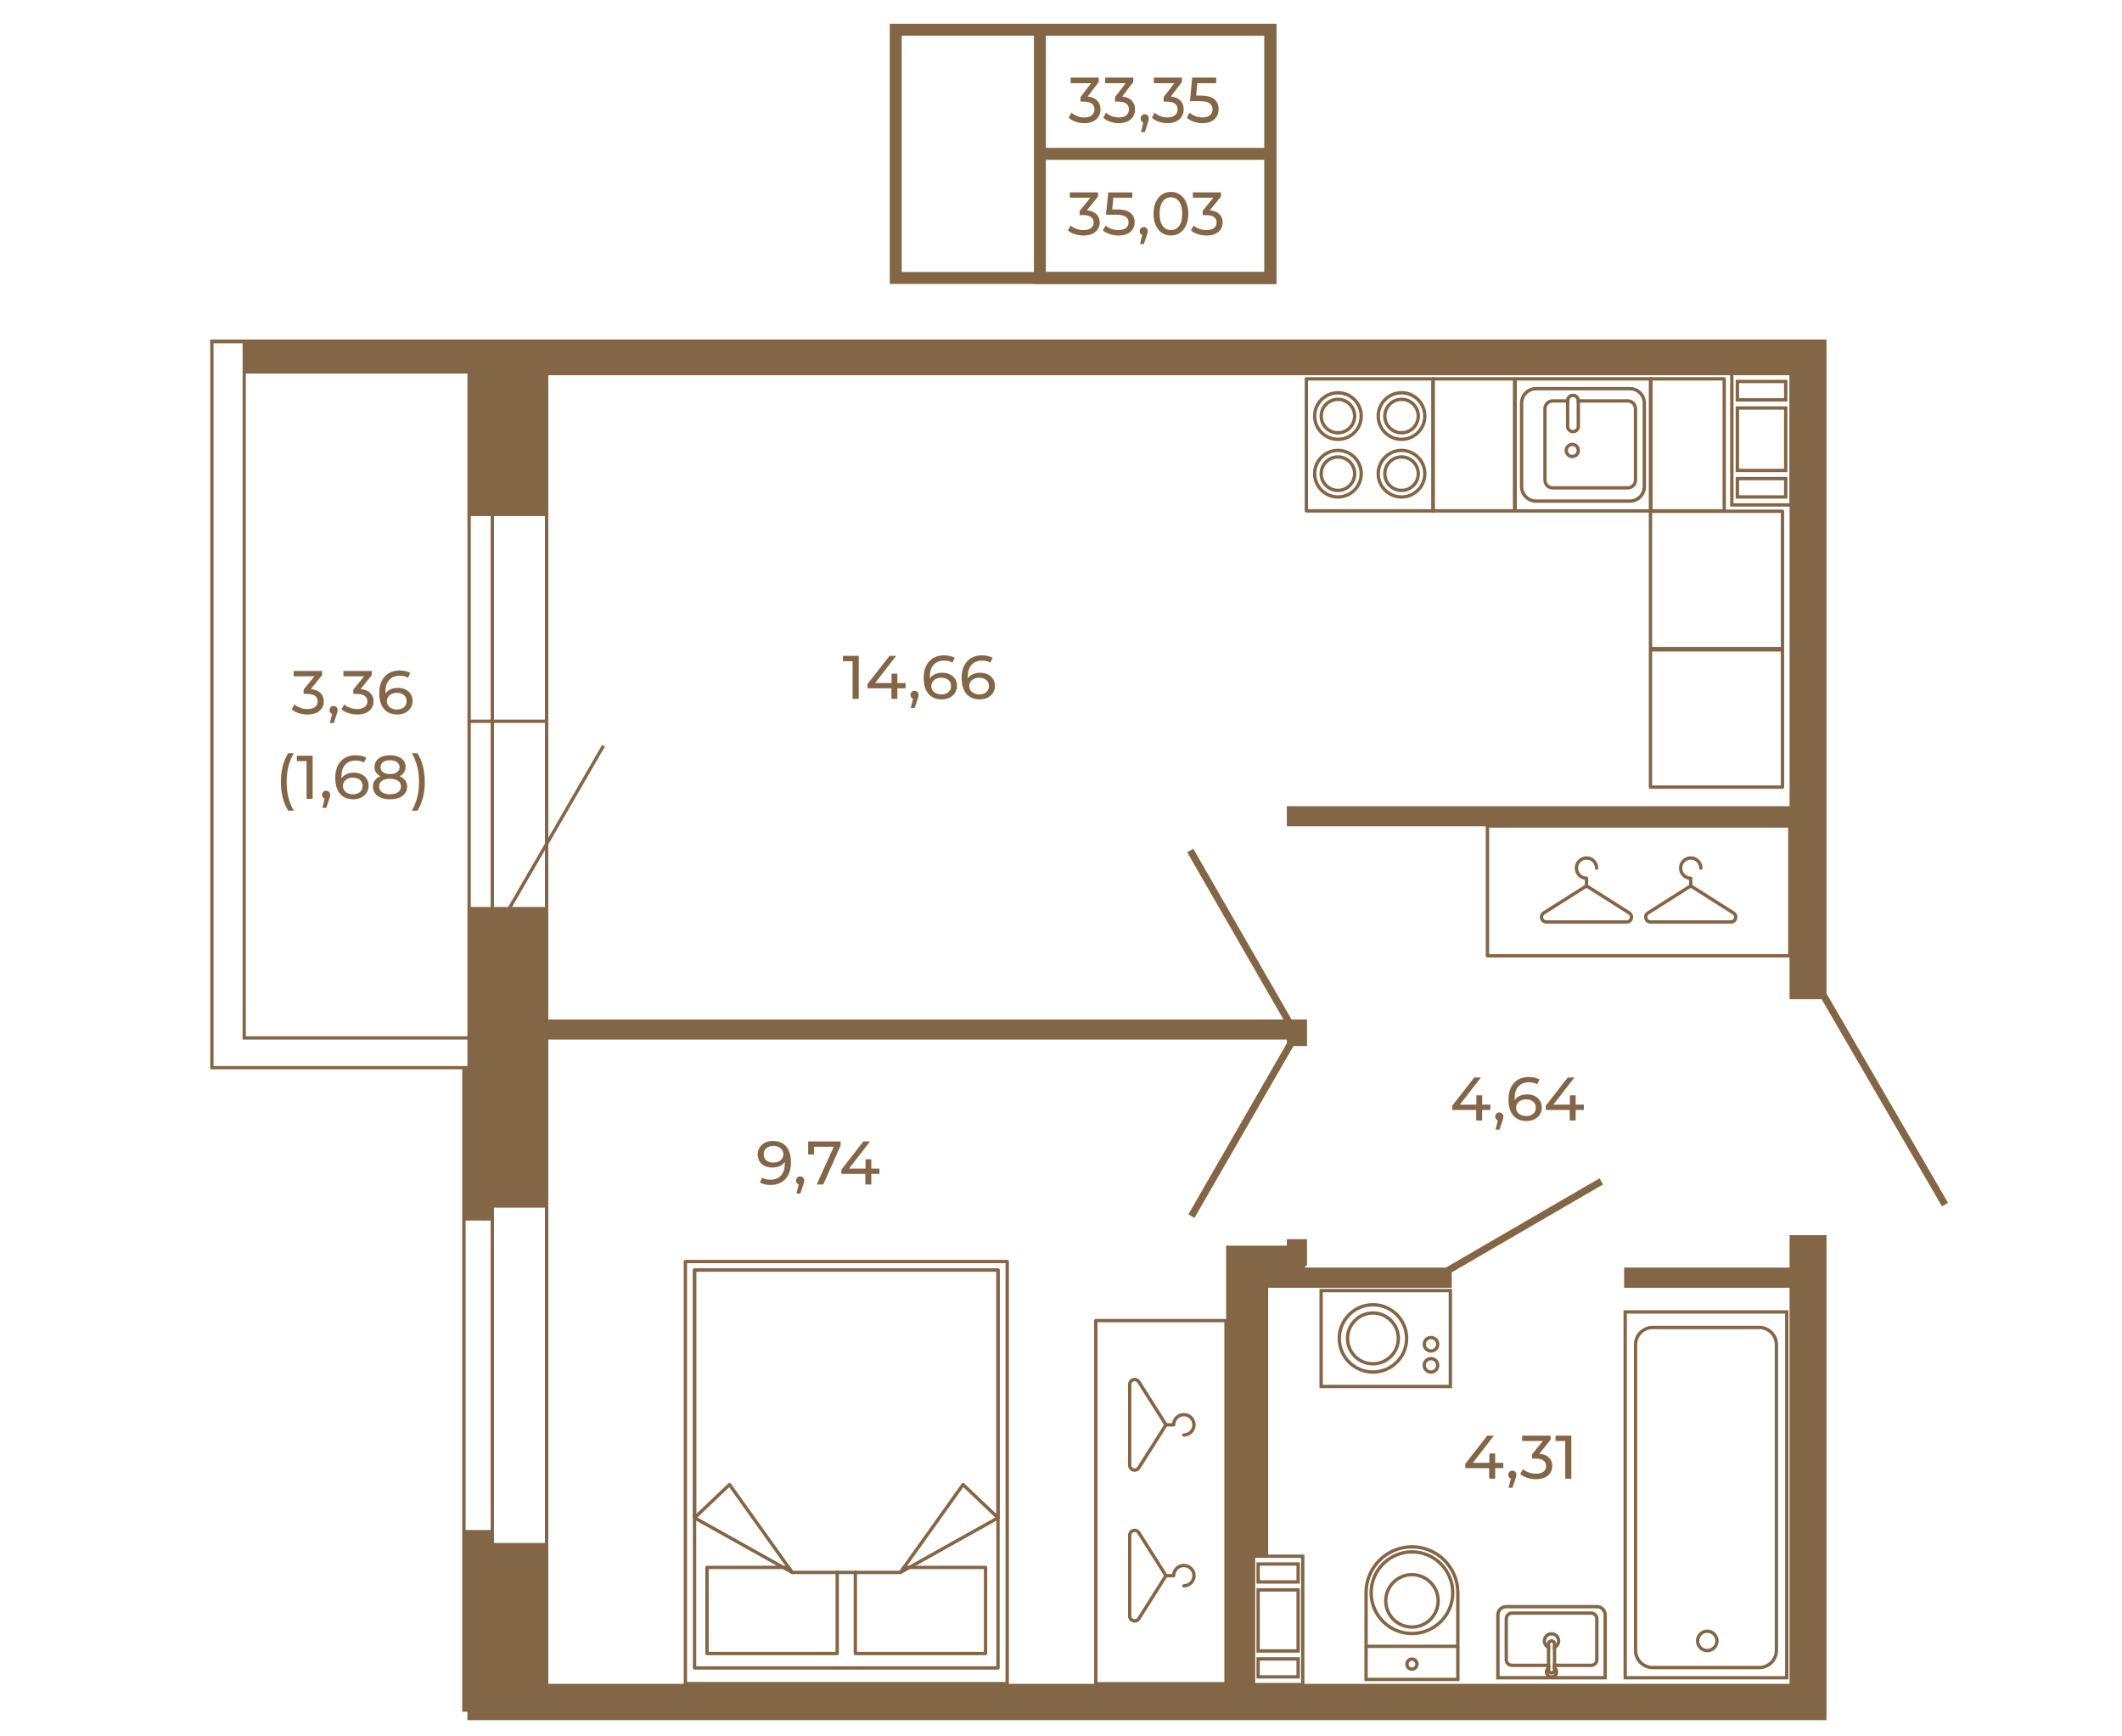 <?xml version="1.0" encoding="UTF-8"?>
<!DOCTYPE svg PUBLIC "-//W3C//DTD SVG 1.1//EN" "http://www.w3.org/Graphics/SVG/1.1/DTD/svg11.dtd">
<!-- Creator: CorelDRAW 2020 (64-Bit) -->
<svg xmlns="http://www.w3.org/2000/svg" xml:space="preserve" width="670px" height="548px" version="1.1" style="shape-rendering:geometricPrecision; text-rendering:geometricPrecision; image-rendering:optimizeQuality; fill-rule:evenodd; clip-rule:evenodd"
viewBox="0 0 781.29 638.45"
 xmlns:xlink="http://www.w3.org/1999/xlink"
 xmlns:xodm="http://www.corel.com/coreldraw/odm/2003">
 <defs>
  <style type="text/css">
   <![CDATA[
    .str0 {stroke:#836645;stroke-width:4.4;stroke-miterlimit:10}
    .fil0 {fill:none}
    .fil1 {fill:none;fill-rule:nonzero}
    .fil2 {fill:#836645;fill-rule:nonzero}
   ]]>
  </style>
 </defs>
 <g id="Слой_x0020_1">
  <rect class="fil0" width="781.29" height="638.45"/>
  <polygon class="fil1 str0" points="467.75,102.04 329.8,102.04 329.8,10.66 467.75,10.66 "/>
  <polygon class="fil1 str0" points="467.75,102.04 382.87,102.04 382.87,10.66 467.75,10.66 "/>
  <line class="fil1 str0" x1="382.87" y1="56.35" x2="467.81" y2= "56.35" />
  <path class="fil2" d="M400.17 77.13c1.54,0.15 2.71,0.63 3.52,1.43 0.8,0.8 1.21,1.82 1.21,3.06 0,0.89 -0.23,1.7 -0.68,2.43 -0.44,0.72 -1.11,1.3 -2,1.73 -0.89,0.42 -1.98,0.63 -3.26,0.63 -1.12,0 -2.2,-0.16 -3.23,-0.5 -1.03,-0.34 -1.88,-0.8 -2.53,-1.4l1.03 -1.77c0.54,0.51 1.22,0.91 2.06,1.22 0.84,0.31 1.73,0.46 2.67,0.46 1.16,0 2.07,-0.25 2.72,-0.74 0.65,-0.49 0.98,-1.17 0.98,-2.04 0,-0.87 -0.33,-1.54 -0.97,-2.02 -0.64,-0.48 -1.61,-0.71 -2.91,-0.71l-1.26 0 0 -1.57 3.95 -4.85 -7.56 0 0 -1.95 10.36 0 0 1.53 -4.1 5.06z"/>
  <path id="1" class="fil2" d="M411.24 76.8c2.24,0 3.89,0.42 4.94,1.26 1.06,0.85 1.58,2 1.58,3.47 0,0.92 -0.22,1.76 -0.66,2.5 -0.44,0.74 -1.1,1.32 -1.99,1.75 -0.89,0.42 -1.99,0.63 -3.29,0.63 -1.1,0 -2.17,-0.16 -3.2,-0.5 -1.03,-0.34 -1.88,-0.8 -2.56,-1.4l1.03 -1.77c0.54,0.51 1.23,0.91 2.07,1.22 0.83,0.31 1.71,0.46 2.64,0.46 1.18,0 2.1,-0.25 2.75,-0.75 0.65,-0.5 0.97,-1.19 0.97,-2.05 0,-0.94 -0.36,-1.66 -1.07,-2.14 -0.72,-0.49 -1.95,-0.73 -3.68,-0.73l-3.56 0 0.83 -8.21 8.85 0 0 1.95 -6.97 0 -0.43 4.31 1.75 0z"/>
  <path id="2" class="fil2" d="M431.12 86.41c-1.24,0 -2.34,-0.31 -3.3,-0.95 -0.97,-0.63 -1.72,-1.56 -2.28,-2.77 -0.55,-1.21 -0.83,-2.64 -0.83,-4.3 0,-1.66 0.28,-3.09 0.83,-4.3 0.56,-1.21 1.31,-2.14 2.28,-2.77 0.96,-0.64 2.06,-0.96 3.3,-0.96 1.23,0 2.32,0.32 3.29,0.96 0.96,0.63 1.72,1.56 2.27,2.77 0.56,1.21 0.83,2.64 0.83,4.3 0,1.66 -0.27,3.09 -0.83,4.3 -0.55,1.21 -1.31,2.14 -2.27,2.77 -0.97,0.64 -2.06,0.95 -3.29,0.95zm0 -1.99c1.26,0 2.26,-0.52 3.02,-1.55 0.75,-1.03 1.13,-2.52 1.13,-4.48 0,-1.96 -0.38,-3.45 -1.13,-4.48 -0.76,-1.03 -1.76,-1.55 -3.02,-1.55 -1.27,0 -2.28,0.52 -3.03,1.55 -0.76,1.03 -1.14,2.52 -1.14,4.48 0,1.96 0.38,3.45 1.14,4.48 0.75,1.03 1.76,1.55 3.03,1.55z"/>
  <path id="3" class="fil2" d="M445.45 77.13c1.54,0.15 2.71,0.63 3.52,1.43 0.8,0.8 1.21,1.82 1.21,3.06 0,0.89 -0.23,1.7 -0.67,2.43 -0.45,0.72 -1.12,1.3 -2.01,1.73 -0.89,0.42 -1.98,0.63 -3.26,0.63 -1.12,0 -2.2,-0.16 -3.23,-0.5 -1.03,-0.34 -1.88,-0.8 -2.53,-1.4l1.03 -1.77c0.54,0.51 1.22,0.91 2.06,1.22 0.84,0.31 1.73,0.46 2.67,0.46 1.16,0 2.07,-0.25 2.72,-0.74 0.65,-0.49 0.98,-1.17 0.98,-2.04 0,-0.87 -0.33,-1.54 -0.97,-2.02 -0.64,-0.48 -1.61,-0.71 -2.91,-0.71l-1.26 0 0 -1.57 3.95 -4.85 -7.56 0 0 -1.95 10.36 0 0 1.53 -4.1 5.06z"/>
  <path id="4" class="fil2" d="M421.13 83.3c0.41,0 0.76,0.14 1.04,0.44 0.28,0.29 0.41,0.65 0.41,1.08 0,0.23 -0.02,0.44 -0.07,0.65 -0.06,0.21 -0.16,0.53 -0.31,0.97l-1.05 3.11 -1.41 0 0.83 -3.34c-0.29,-0.1 -0.52,-0.28 -0.69,-0.52 -0.17,-0.25 -0.26,-0.54 -0.26,-0.87 0,-0.45 0.15,-0.81 0.43,-1.1 0.28,-0.28 0.64,-0.42 1.08,-0.42z"/>
  <path class="fil2" d="M400.46 35.25c1.54,0.15 2.71,0.66 3.52,1.5 0.81,0.85 1.21,1.92 1.21,3.24 0,0.94 -0.22,1.8 -0.67,2.57 -0.45,0.76 -1.12,1.37 -2.01,1.82 -0.89,0.45 -1.97,0.68 -3.26,0.68 -1.12,0 -2.2,-0.18 -3.23,-0.54 -1.03,-0.35 -1.87,-0.85 -2.53,-1.48l1.03 -1.87c0.54,0.54 1.23,0.97 2.06,1.29 0.84,0.33 1.73,0.49 2.67,0.49 1.17,0 2.07,-0.26 2.72,-0.78 0.65,-0.53 0.98,-1.25 0.98,-2.16 0,-0.92 -0.32,-1.63 -0.96,-2.13 -0.65,-0.51 -1.62,-0.76 -2.92,-0.76l-1.25 0 0 -1.66 3.94 -5.12 -7.55 0 0 -2.06 10.35 0 0 1.61 -4.1 5.36z"/>
  <path id="1" class="fil2" d="M413.17 35.25c1.54,0.15 2.71,0.66 3.52,1.5 0.81,0.85 1.21,1.92 1.21,3.24 0,0.94 -0.22,1.8 -0.67,2.57 -0.45,0.76 -1.12,1.37 -2.01,1.82 -0.89,0.45 -1.97,0.68 -3.26,0.68 -1.12,0 -2.2,-0.18 -3.23,-0.54 -1.03,-0.35 -1.87,-0.85 -2.53,-1.48l1.03 -1.87c0.54,0.54 1.23,0.97 2.06,1.29 0.84,0.33 1.73,0.49 2.67,0.49 1.17,0 2.07,-0.26 2.72,-0.78 0.65,-0.53 0.98,-1.25 0.98,-2.16 0,-0.92 -0.32,-1.63 -0.96,-2.13 -0.65,-0.51 -1.62,-0.76 -2.92,-0.76l-1.25 0 0 -1.66 3.94 -5.12 -7.55 0 0 -2.06 10.35 0 0 1.61 -4.1 5.36z"/>
  <path id="2" class="fil2" d="M431.08 35.25c1.54,0.15 2.71,0.66 3.52,1.5 0.81,0.85 1.21,1.92 1.21,3.24 0,0.94 -0.22,1.8 -0.67,2.57 -0.45,0.76 -1.12,1.37 -2.01,1.82 -0.89,0.45 -1.97,0.68 -3.26,0.68 -1.12,0 -2.2,-0.18 -3.23,-0.54 -1.03,-0.35 -1.87,-0.85 -2.53,-1.48l1.03 -1.87c0.54,0.54 1.23,0.97 2.06,1.29 0.84,0.33 1.73,0.49 2.67,0.49 1.17,0 2.07,-0.26 2.72,-0.78 0.65,-0.53 0.98,-1.25 0.98,-2.16 0,-0.92 -0.32,-1.63 -0.97,-2.13 -0.64,-0.51 -1.61,-0.76 -2.91,-0.76l-1.25 0 0 -1.66 3.94 -5.12 -7.55 0 0 -2.06 10.35 0 0 1.61 -4.1 5.36z"/>
  <path id="3" class="fil2" d="M442.15 34.89c2.25,0 3.89,0.45 4.95,1.34 1.05,0.89 1.58,2.11 1.58,3.66 0,0.98 -0.22,1.86 -0.66,2.64 -0.45,0.78 -1.11,1.4 -2,1.85 -0.89,0.45 -1.98,0.68 -3.28,0.68 -1.11,0 -2.18,-0.18 -3.21,-0.54 -1.03,-0.35 -1.88,-0.85 -2.55,-1.48l1.03 -1.87c0.53,0.54 1.22,0.97 2.06,1.29 0.84,0.33 1.72,0.49 2.64,0.49 1.18,0 2.1,-0.27 2.75,-0.8 0.65,-0.53 0.98,-1.25 0.98,-2.16 0,-1 -0.36,-1.75 -1.08,-2.27 -0.72,-0.51 -1.94,-0.77 -3.68,-0.77l-3.56 0 0.83 -8.67 8.85 0 0 2.06 -6.97 0 -0.42 4.55 1.74 0z"/>
  <path id="4" class="fil2" d="M421.49 41.76c0.42,0 0.76,0.16 1.04,0.46 0.28,0.31 0.41,0.7 0.41,1.15 0,0.24 -0.02,0.47 -0.07,0.69 -0.06,0.22 -0.16,0.56 -0.31,1.02l-1.05 3.29 -1.41 0 0.83 -3.53c-0.29,-0.11 -0.52,-0.29 -0.69,-0.55 -0.17,-0.26 -0.26,-0.57 -0.26,-0.92 0,-0.47 0.15,-0.86 0.43,-1.16 0.28,-0.3 0.64,-0.45 1.08,-0.45z"/>
  <g id="_2061778057936">
   <g>
    <path class="fil2" d="M78.62 124.72l-1.2 0 0 268.63 92.77 0 0 236.51 1.91 0 0 3.11 500.4 0 0 -178.54 -13.61 0 0 11.93 -60.92 0 0 7.43 60.92 0 0 145.81 -197.87 0 0 -46.98 5.91 0 0 -98.83 67.58 0 0 -5.67 55.72 -32.37 -1.32 -2.24 -56.56 32.85 -51.77 0 0 -0.68 0.64 0 0 -9.78 -7.43 0 0 2.4 -22.35 0 0 161.3 -249.56 0 0 -237.18 271.91 0 0 1.39 -36.24 62.95 2.23 1.32 36.45 -63.27 4.99 0 0 -9.78 -5.75 0 0.04 -0.04 -36.17 -62.83 -2.23 1.32 35.45 61.55 -270.68 0 0 -64.46 20.84 -36.01 -1.04 -0.6 -19.8 34.17 0 -170.28 457.01 0 0 158.67 -185.1 0 0 7.38 185.1 0 0 63.67 11.81 0 44.31 76.24 2.23 -1.28 -44.74 -77.04 0 -240.77 -583.18 0 0 257.7 82.78 0 0 9.74 -93.48 0 0 -267.44zm92.81 438.24l0 0 0 -113.92 9.22 0 0 113.92 -9.22 0zm29.21 -118.67l0 0 0 123.46 -18.76 0 0 -123.46 18.76 0zm0 -110.69l0 0 -12.09 0 12.09 -20.92 0 20.92zm0 -67.74l0 0 0 44.39 -13.53 23.35 -5.23 0 0 -67.74 18.76 0zm-19.99 0l0 0 0 67.74 -7.31 0 0 -67.74 7.31 0zm19.99 -76.16l0 0 0 74.92 -18.76 0 0 -74.92 18.76 0zm-19.99 0l0 0 0 74.92 -7.31 0 0 -74.92 7.31 0zm-90.14 191.52l0 0 0 -244.01 81.59 0 0 244.01 -81.59 0z"/>
   </g>
  </g>
  <g id="_2061778060864">
   <g>
    <g>
     <g>
      <g>
       <g>
        <g>
         <path class="fil2" d="M632.77 603.8c0,2.3 -1.87,4.18 -4.18,4.18 -2.3,0 -4.18,-1.88 -4.18,-4.18 0,-2.31 1.88,-4.18 4.18,-4.18 2.31,0 4.18,1.87 4.18,4.18zm-7.13 0l0 0c0,1.63 1.32,2.95 2.95,2.95 1.63,0 2.96,-1.32 2.96,-2.95 0,-1.63 -1.33,-2.96 -2.96,-2.96 -1.63,0 -2.95,1.33 -2.95,2.96z"/>
        </g>
       </g>
      </g>
     </g>
    </g>
   </g>
   <g>
    <g>
     <g>
      <g>
       <g>
        <g>
         <path class="fil2" d="M654.66 494.73l0 112.55c0,3.83 -3.11,6.94 -6.93,6.94l-39.22 0c-3.83,0 -6.94,-3.11 -6.94,-6.94l0 -112.55c0,-3.83 3.11,-6.94 6.94,-6.94l39.22 0c3.82,0 6.93,3.11 6.93,6.94zm-51.86 112.55l0 0c0,3.15 2.56,5.72 5.71,5.72l39.22 0c3.14,0 5.71,-2.57 5.71,-5.72l0 -112.55c0,-3.15 -2.57,-5.71 -5.71,-5.71l-39.22 0c-3.15,0 -5.71,2.56 -5.71,5.71l0 112.55z"/>
        </g>
       </g>
      </g>
     </g>
    </g>
   </g>
   <g>
    <g>
     <g>
      <g>
       <g>
        <g>
         <path class="fil2" d="M658.47 482.08l0 135.89 -60.71 0 0 -135.89 60.71 0zm-1.23 134.67l0 0 0 -133.44 -58.25 0 0 133.44 58.25 0z"/>
        </g>
       </g>
      </g>
     </g>
    </g>
   </g>
  </g>
  <g id="_2061778059184">
   <g>
    <g>
     <g>
      <g>
       <g>
        <g>
         <path class="fil2" d="M537.37 586.05l0 32.54 -35.02 0 0 -32.54c0,-9.65 7.86,-17.5 17.51,-17.5 9.65,0 17.51,7.85 17.51,17.5zm-1.23 31.31l0 0 0 -31.31c0,-8.97 -7.3,-16.28 -16.28,-16.28 -8.98,0 -16.28,7.31 -16.28,16.28l0 31.31 32.56 0z"/>
        </g>
       </g>
      </g>
     </g>
    </g>
   </g>
   <g>
    <g>
     <g>
      <g>
       <g>
        <g>
         <path class="fil2" d="M522.33 612.34c0,1.37 -1.11,2.47 -2.47,2.47 -1.36,0 -2.47,-1.1 -2.47,-2.47 0,-1.36 1.11,-2.47 2.47,-2.47 1.36,0 2.47,1.11 2.47,2.47zm-3.71 0l0 0c0,0.69 0.55,1.25 1.24,1.25 0.69,0 1.24,-0.56 1.24,-1.25 0,-0.68 -0.55,-1.24 -1.24,-1.24 -0.69,0 -1.24,0.56 -1.24,1.24z"/>
        </g>
       </g>
      </g>
     </g>
    </g>
   </g>
   <g>
    <g>
     <g>
      <g>
       <g>
        <g>
         <polygon class="fil2" points="536.75,605.19 536.75,606.41 502.97,606.41 502.97,605.19 "/>
        </g>
       </g>
      </g>
     </g>
    </g>
   </g>
   <g>
    <g>
     <g>
      <g>
       <g>
        <g>
         <path class="fil2" d="M535.5 586.05c0,8.63 -7.01,15.65 -15.64,15.65 -8.63,0 -15.64,-7.02 -15.64,-15.65 0,-8.62 7.01,-15.64 15.64,-15.64 8.63,0 15.64,7.02 15.64,15.64zm-30.05 0l0 0c0,7.95 6.46,14.42 14.41,14.42 7.95,0 14.42,-6.47 14.42,-14.42 0,-7.95 -6.47,-14.41 -14.42,-14.41 -7.95,0 -14.41,6.46 -14.41,14.41z"/>
        </g>
       </g>
      </g>
     </g>
    </g>
   </g>
   <g>
    <g>
     <g>
      <g>
       <g>
        <g>
         <path class="fil2" d="M530.12 589.05c0,5.66 -4.6,10.26 -10.26,10.26 -5.66,0 -10.26,-4.6 -10.26,-10.26 0,-5.65 4.6,-10.25 10.26,-10.25 5.66,0 10.26,4.6 10.26,10.25zm-19.29 0l0 0c0,4.98 4.05,9.03 9.03,9.03 4.98,0 9.03,-4.05 9.03,-9.03 0,-4.98 -4.05,-9.03 -9.03,-9.03 -4.98,0 -9.03,4.05 -9.03,9.03z"/>
        </g>
       </g>
      </g>
     </g>
    </g>
   </g>
  </g>
  <g id="_2061778064080">
   <g>
    <g>
     <g>
      <g>
       <g>
        <g>
         <path class="fil2" d="M550.89 594.21l0 23.76 40.72 0 0 -23.76c0,-2.01 -1.63,-3.63 -3.63,-3.63l-33.45 0c-2,0 -3.64,1.62 -3.64,3.63zm37.09 -2.41l0 0c1.32,0 2.4,1.08 2.4,2.41l0 22.53 -38.26 0 0 -22.53c0,-1.33 1.08,-2.41 2.41,-2.41l33.45 0z"/>
        </g>
       </g>
      </g>
     </g>
    </g>
   </g>
   <g>
    <g>
     <g>
      <g>
       <g>
        <g>
         <path class="fil2" d="M553.97 595.64l0 15.08c0,1.49 1.19,2.69 2.68,2.69l14.11 0 0 -1.23 -14.11 0c-0.81,0 -1.46,-0.65 -1.46,-1.46l0 -15.08c0,-0.8 0.65,-1.46 1.46,-1.46l29.2 0c0.81,0 1.46,0.66 1.46,1.46l0 15.08c0,0.81 -0.65,1.46 -1.46,1.46l-14.11 0 0 1.23 14.11 0c1.49,0 2.69,-1.2 2.69,-2.69l0 -15.08c0,-1.48 -1.2,-2.69 -2.69,-2.69l-29.2 0c-1.49,0 -2.68,1.21 -2.68,2.69z"/>
        </g>
       </g>
      </g>
     </g>
    </g>
   </g>
   <g>
    <g>
     <g>
      <g>
       <g>
        <g>
         <path class="fil2" d="M568.02 603.8c0,1.15 0.61,2.16 1.51,2.73 0.37,0.23 0.78,0.4 1.23,0.46l0 -1.25c-0.52,-0.13 -0.96,-0.46 -1.22,-0.91 -0.18,-0.3 -0.29,-0.65 -0.29,-1.03 0,-1.1 0.9,-2 2,-2 1.11,0 2,0.9 2,2 0,0.38 -0.1,0.73 -0.29,1.03 -0.26,0.45 -0.7,0.78 -1.22,0.91l0 1.25c0.45,-0.06 0.87,-0.23 1.23,-0.46 0.91,-0.57 1.51,-1.58 1.51,-2.73 0,-1.78 -1.45,-3.23 -3.23,-3.23 -1.78,0 -3.23,1.45 -3.23,3.23z"/>
        </g>
       </g>
      </g>
     </g>
    </g>
   </g>
   <g>
    <g>
     <g>
      <g>
       <g>
        <g>
         <path class="fil2" d="M571.74 614.09c0.45,0.18 0.75,0.63 0.75,1.13 0,0.21 -0.05,0.41 -0.14,0.57 -0.2,0.41 -0.62,0.68 -1.1,0.68 -0.48,0 -0.89,-0.27 -1.09,-0.68 -0.1,-0.16 -0.15,-0.36 -0.15,-0.57 0,-0.5 0.3,-0.95 0.75,-1.13l0 -1.29c-0.45,0.09 -0.85,0.31 -1.18,0.61 -0.02,0.01 -0.04,0.03 -0.05,0.04 -0.46,0.45 -0.75,1.08 -0.75,1.77 0,0.57 0.2,1.11 0.52,1.52 0.45,0.59 1.16,0.96 1.95,0.96 0.79,0 1.5,-0.37 1.95,-0.96 0.32,-0.41 0.52,-0.95 0.52,-1.52 0,-0.69 -0.29,-1.32 -0.75,-1.77 -0.01,-0.01 -0.03,-0.03 -0.05,-0.04 -0.32,-0.3 -0.73,-0.52 -1.18,-0.61l0 1.29z"/>
        </g>
       </g>
      </g>
     </g>
    </g>
   </g>
   <g>
    <g>
     <g>
      <g>
       <g>
        <g>
         <path class="fil2" d="M569.54 604.83c-0.01,0.02 -0.01,0.05 -0.01,0.08l0 9.57c0,0.53 0.24,1.01 0.63,1.31 0.29,0.26 0.68,0.41 1.09,0.41 0.42,0 0.8,-0.15 1.1,-0.41 0.38,-0.3 0.62,-0.78 0.62,-1.31l0 -9.57c0,-0.03 0,-0.06 -0.01,-0.08 -0.03,-0.91 -0.78,-1.64 -1.71,-1.64 -0.93,0 -1.68,0.73 -1.71,1.64zm2.2 0.08l0 0 0 9.57c0,0.27 -0.22,0.49 -0.49,0.49 -0.27,0 -0.49,-0.22 -0.49,-0.49l0 -9.57c0,-0.28 0.22,-0.49 0.49,-0.49 0.27,0 0.49,0.21 0.49,0.49z"/>
        </g>
       </g>
      </g>
     </g>
    </g>
   </g>
  </g>
  <g id="_2061778065568">
   <g>
    <g>
     <g>
      <g>
       <g>
        <g>
         <path class="fil2" d="M534.62 474.21l0 36.54 -48.81 0 0 -36.54 48.81 0zm-1.23 35.31l0 0 0 -34.08 -46.35 0 0 34.08 46.35 0z"/>
        </g>
       </g>
      </g>
     </g>
    </g>
   </g>
   <g>
    <g>
     <g>
      <g>
       <g>
        <g>
         <g>
          <path class="fil2" d="M515.47 492.44c0,5.49 -4.47,9.96 -9.97,9.96 -5.5,0 -9.97,-4.47 -9.97,-9.96 0,-5.5 4.47,-9.97 9.97,-9.97 5.5,0 9.97,4.47 9.97,9.97zm-18.71 0l0 0c0,4.81 3.92,8.74 8.74,8.74 4.82,0 8.74,-3.93 8.74,-8.74 0,-4.82 -3.92,-8.74 -8.74,-8.74 -4.82,0 -8.74,3.92 -8.74,8.74z"/>
         </g>
        </g>
       </g>
      </g>
     </g>
    </g>
    <g>
     <g>
      <g>
       <g>
        <g>
         <g>
          <path class="fil2" d="M518.51 492.44c0,7.17 -5.84,13 -13.01,13 -7.17,0 -13.01,-5.83 -13.01,-13 0,-7.18 5.84,-13.01 13.01,-13.01 7.17,0 13.01,5.83 13.01,13.01zm-24.79 0l0 0c0,6.49 5.28,11.77 11.78,11.77 6.49,0 11.78,-5.28 11.78,-11.77 0,-6.5 -5.29,-11.78 -11.78,-11.78 -6.5,0 -11.78,5.28 -11.78,11.78z"/>
         </g>
        </g>
       </g>
      </g>
     </g>
    </g>
   </g>
   <g>
    <g>
     <g>
      <g>
       <g>
        <g>
         <g>
          <path class="fil2" d="M529.96 502.35c0,1.7 -1.39,3.09 -3.09,3.09 -1.71,0 -3.09,-1.39 -3.09,-3.09 0,-1.71 1.38,-3.09 3.09,-3.09 1.7,0 3.09,1.38 3.09,3.09zm-4.96 0l0 0c0,1.03 0.84,1.86 1.87,1.86 1.03,0 1.86,-0.83 1.86,-1.86 0,-1.03 -0.83,-1.87 -1.86,-1.87 -1.03,0 -1.87,0.84 -1.87,1.87z"/>
         </g>
        </g>
       </g>
      </g>
     </g>
    </g>
    <g>
     <g>
      <g>
       <g>
        <g>
         <g>
          <path class="fil2" d="M529.96 494.59c0,1.71 -1.39,3.1 -3.09,3.1 -1.71,0 -3.09,-1.39 -3.09,-3.1 0,-1.7 1.38,-3.09 3.09,-3.09 1.7,0 3.09,1.39 3.09,3.09zm-4.96 0l0 0c0,1.03 0.84,1.87 1.87,1.87 1.03,0 1.86,-0.84 1.86,-1.87 0,-1.02 -0.83,-1.86 -1.86,-1.86 -1.03,0 -1.87,0.84 -1.87,1.86z"/>
         </g>
        </g>
       </g>
      </g>
     </g>
    </g>
   </g>
  </g>
  <g id="_2061778069264">
   <g>
    <g>
     <g>
      <g>
       <g>
        <path class="fil2" d="M635.45 139.19l0 48.6c0,0.34 -0.27,0.61 -0.61,0.61l-27.15 0c-0.34,0 -0.62,-0.27 -0.62,-0.61l0 -48.6c0,-0.34 0.28,-0.61 0.62,-0.61l27.15 0c0.34,0 0.61,0.27 0.61,0.61zm-1.23 47.98l0 0 0 -47.37 -25.92 0 0 47.37 25.92 0z"/>
       </g>
      </g>
     </g>
    </g>
   </g>
  </g>
  <g id="_2061778074160">
   <g>
    <g>
     <g>
      <g>
       <g>
        <g>
         <path class="fil2" d="M528.26 139.19l0 48.6c0,0.34 -0.27,0.61 -0.61,0.61l-46.67 0c-0.34,0 -0.61,-0.27 -0.61,-0.61l0 -48.6c0,-0.34 0.27,-0.61 0.61,-0.61l46.67 0c0.34,0 0.61,0.27 0.61,0.61zm-1.23 47.98l0 0 0 -47.37 -45.43 0 0 47.37 45.43 0z"/>
        </g>
       </g>
      </g>
     </g>
    </g>
   </g>
   <g>
    <g>
     <g>
      <g>
       <g>
        <g>
         <g>
          <g>
           <path class="fil2" d="M522.8 152.88c0,3.74 -3.04,6.78 -6.78,6.78 -3.73,0 -6.77,-3.04 -6.77,-6.78 0,-3.73 3.04,-6.77 6.77,-6.77 3.74,0 6.78,3.04 6.78,6.77zm-12.32 0l0 0c0,3.06 2.49,5.55 5.54,5.55 3.06,0 5.55,-2.49 5.55,-5.55 0,-3.06 -2.49,-5.54 -5.55,-5.54 -3.05,0 -5.54,2.48 -5.54,5.54z"/>
          </g>
         </g>
        </g>
       </g>
      </g>
     </g>
     <g>
      <g>
       <g>
        <g>
         <g>
          <g>
           <path class="fil2" d="M525.21 152.88c0,5.07 -4.12,9.19 -9.19,9.19 -5.06,0 -9.19,-4.12 -9.19,-9.19 0,-5.06 4.13,-9.19 9.19,-9.19 5.07,0 9.19,4.13 9.19,9.19zm-17.15 0l0 0c0,4.39 3.57,7.96 7.96,7.96 4.39,0 7.96,-3.57 7.96,-7.96 0,-4.39 -3.57,-7.96 -7.96,-7.96 -4.39,0 -7.96,3.57 -7.96,7.96z"/>
          </g>
         </g>
        </g>
       </g>
      </g>
     </g>
    </g>
    <g>
     <g>
      <g>
       <g>
        <g>
         <g>
          <g>
           <path class="fil2" d="M522.8 174.1c0,3.73 -3.04,6.77 -6.78,6.77 -3.73,0 -6.77,-3.04 -6.77,-6.77 0,-3.74 3.04,-6.78 6.77,-6.78 3.74,0 6.78,3.04 6.78,6.78zm-12.32 0l0 0c0,3.05 2.49,5.54 5.54,5.54 3.06,0 5.55,-2.49 5.55,-5.54 0,-3.06 -2.49,-5.55 -5.55,-5.55 -3.05,0 -5.54,2.49 -5.54,5.55z"/>
          </g>
         </g>
        </g>
       </g>
      </g>
     </g>
     <g>
      <g>
       <g>
        <g>
         <g>
          <g>
           <path class="fil2" d="M525.21 174.1c0,5.06 -4.12,9.18 -9.19,9.18 -5.06,0 -9.19,-4.12 -9.19,-9.18 0,-5.07 4.13,-9.19 9.19,-9.19 5.07,0 9.19,4.12 9.19,9.19zm-17.15 0l0 0c0,4.39 3.57,7.96 7.96,7.96 4.39,0 7.96,-3.57 7.96,-7.96 0,-4.39 -3.57,-7.97 -7.96,-7.97 -4.39,0 -7.96,3.58 -7.96,7.97z"/>
          </g>
         </g>
        </g>
       </g>
      </g>
     </g>
    </g>
    <g>
     <g>
      <g>
       <g>
        <g>
         <g>
          <g>
           <path class="fil2" d="M499.38 152.88c0,3.74 -3.04,6.78 -6.77,6.78 -3.74,0 -6.78,-3.04 -6.78,-6.78 0,-3.73 3.04,-6.77 6.78,-6.77 3.73,0 6.77,3.04 6.77,6.77zm-12.32 0l0 0c0,3.06 2.49,5.55 5.55,5.55 3.06,0 5.54,-2.49 5.54,-5.55 0,-3.06 -2.48,-5.54 -5.54,-5.54 -3.06,0 -5.55,2.48 -5.55,5.54z"/>
          </g>
         </g>
        </g>
       </g>
      </g>
     </g>
     <g>
      <g>
       <g>
        <g>
         <g>
          <g>
           <path class="fil2" d="M501.8 152.88c0,5.07 -4.13,9.19 -9.19,9.19 -5.07,0 -9.19,-4.12 -9.19,-9.19 0,-5.06 4.12,-9.19 9.19,-9.19 5.06,0 9.19,4.13 9.19,9.19zm-17.15 0l0 0c0,4.39 3.57,7.96 7.96,7.96 4.39,0 7.96,-3.57 7.96,-7.96 0,-4.39 -3.57,-7.96 -7.96,-7.96 -4.39,0 -7.96,3.57 -7.96,7.96z"/>
          </g>
         </g>
        </g>
       </g>
      </g>
     </g>
    </g>
    <g>
     <g>
      <g>
       <g>
        <g>
         <g>
          <g>
           <path class="fil2" d="M499.38 174.1c0,3.73 -3.04,6.77 -6.77,6.77 -3.74,0 -6.78,-3.04 -6.78,-6.77 0,-3.74 3.04,-6.78 6.78,-6.78 3.73,0 6.77,3.04 6.77,6.78zm-12.32 0l0 0c0,3.05 2.49,5.54 5.55,5.54 3.06,0 5.54,-2.49 5.54,-5.54 0,-3.06 -2.48,-5.55 -5.54,-5.55 -3.06,0 -5.55,2.49 -5.55,5.55z"/>
          </g>
         </g>
        </g>
       </g>
      </g>
     </g>
     <g>
      <g>
       <g>
        <g>
         <g>
          <g>
           <path class="fil2" d="M501.8 174.1c0,5.06 -4.13,9.18 -9.19,9.18 -5.07,0 -9.19,-4.12 -9.19,-9.18 0,-5.07 4.12,-9.19 9.19,-9.19 5.06,0 9.19,4.12 9.19,9.19zm-17.15 0l0 0c0,4.39 3.57,7.96 7.96,7.96 4.39,0 7.96,-3.57 7.96,-7.96 0,-4.39 -3.57,-7.97 -7.96,-7.97 -4.39,0 -7.96,3.58 -7.96,7.97z"/>
          </g>
         </g>
        </g>
       </g>
      </g>
     </g>
    </g>
   </g>
  </g>
  <g id="_2061778051840">
   <g>
    <g>
     <g>
      <g>
       <g>
        <path class="fil2" d="M558.26 139.19l0 48.6c0,0.34 -0.28,0.61 -0.62,0.61l-30.01 0c-0.34,0 -0.62,-0.27 -0.62,-0.61l0 -48.6c0,-0.34 0.28,-0.61 0.62,-0.61l30.01 0c0.34,0 0.62,0.27 0.62,0.61zm-1.23 47.98l0 0 0 -47.37 -28.79 0 0 47.37 28.79 0z"/>
       </g>
      </g>
     </g>
    </g>
   </g>
  </g>
  <g id="_2061778054816">
   <g>
    <g>
     <g>
      <g>
       <g>
        <path class="fil2" d="M656.9 187.93l0 50.56c0,0.34 -0.28,0.61 -0.62,0.61l-48.6 0c-0.33,0 -0.61,-0.27 -0.61,-0.61l0 -50.56c0,-0.34 0.28,-0.62 0.61,-0.62l48.6 0c0.34,0 0.62,0.28 0.62,0.62zm-1.23 49.95l0 0 0 -49.34 -47.37 0 0 49.34 47.37 0z"/>
       </g>
      </g>
     </g>
    </g>
   </g>
  </g>
  <g id="_2061778053232">
   <g>
    <g>
     <g>
      <g>
       <g>
        <path class="fil2" d="M656.9 238.93l0 50.57c0,0.34 -0.28,0.61 -0.62,0.61l-48.6 0c-0.33,0 -0.61,-0.27 -0.61,-0.61l0 -50.57c0,-0.34 0.28,-0.61 0.61,-0.61l48.6 0c0.34,0 0.62,0.27 0.62,0.61zm-1.23 49.95l0 0 0 -49.33 -47.37 0 0 49.33 47.37 0z"/>
       </g>
      </g>
     </g>
    </g>
   </g>
  </g>
  <g id="_2026705803488">
   <g>
    <g>
     <g>
      <g>
       <g>
        <g>
         <path class="fil2" d="M557.24 139.19l0 48.6c0,0.34 0.27,0.61 0.6,0.61l49.98 0c0.33,0 0.61,-0.27 0.61,-0.61l0 -48.6c0,-0.34 -0.28,-0.62 -0.61,-0.62l-49.98 0c-0.33,0 -0.6,0.28 -0.6,0.62zm49.96 0.61l0 0 0 47.37 -48.74 0 0 -47.37 48.74 0z"/>
        </g>
       </g>
      </g>
     </g>
    </g>
   </g>
   <g>
    <g>
     <g>
      <g>
       <g>
        <g>
         <path class="fil2" d="M559.62 148.12l0 30.74c0,3.28 2.68,5.95 5.96,5.95l34.5 0c3.29,0 5.95,-2.67 5.95,-5.95l0 -30.74c0,-3.28 -2.66,-5.95 -5.95,-5.95l-34.5 0c-3.28,0 -5.96,2.67 -5.96,5.95zm40.46 -4.72l0 0c2.61,0 4.72,2.11 4.72,4.72l0 30.74c0,2.6 -2.11,4.72 -4.72,4.72l-34.5 0c-2.6,0 -4.73,-2.12 -4.73,-4.72l0 -30.74c0,-2.61 2.13,-4.72 4.73,-4.72l34.5 0z"/>
        </g>
       </g>
      </g>
     </g>
    </g>
   </g>
   <g>
    <g>
     <g>
      <g>
       <g>
        <g>
         <path class="fil2" d="M568.22 150.17l0 26.29c0,1.92 1.55,3.47 3.46,3.47l27.63 0c1.91,0 3.47,-1.55 3.47,-3.47l0 -26.29c0,-1.91 -1.56,-3.47 -3.47,-3.47l-18.9 0c0.06,0.16 0.09,0.31 0.09,0.49l0 0.74 18.81 0c1.23,0 2.24,1.01 2.24,2.24l0 26.29c0,1.24 -1.01,2.24 -2.24,2.24l-27.63 0c-1.23,0 -2.24,-1 -2.24,-2.24l0 -26.29c0,-1.23 1.01,-2.24 2.24,-2.24l6.12 0 0 -0.74c0,-0.18 0.03,-0.33 0.09,-0.49l-6.21 0c-1.91,0 -3.46,1.56 -3.46,3.47z"/>
        </g>
       </g>
      </g>
     </g>
    </g>
   </g>
   <g>
    <g>
     <g>
      <g>
       <g>
        <g>
         <path class="fil2" d="M576.06 165.54c0,1.57 1.27,2.84 2.83,2.84 1.57,0 2.84,-1.27 2.84,-2.84 0,-1.56 -1.27,-2.83 -2.84,-2.83 -1.56,0 -2.83,1.27 -2.83,2.83zm4.44 0l0 0c0,0.89 -0.71,1.61 -1.61,1.61 -0.89,0 -1.6,-0.72 -1.6,-1.61 0,-0.89 0.71,-1.61 1.6,-1.61 0.9,0 1.61,0.72 1.61,1.61z"/>
        </g>
       </g>
      </g>
     </g>
    </g>
   </g>
   <g>
    <g>
     <g>
      <g>
       <g>
        <g>
         <path class="fil2" d="M576.62 146.7c-0.03,0.16 -0.05,0.32 -0.05,0.49l0 9.49c0,1.41 1.14,2.55 2.62,2.55 1.4,0 2.54,-1.14 2.54,-2.55l0 -9.49c0,-0.17 -0.02,-0.33 -0.05,-0.49 -0.23,-1.17 -1.26,-2.05 -2.49,-2.05l-0.08 0c-1.23,0 -2.26,0.88 -2.49,2.05zm2.57 -0.82l0 0c0.54,0 1.02,0.34 1.22,0.82 0.06,0.16 0.09,0.31 0.09,0.49l0 9.49c0,0.73 -0.59,1.32 -1.39,1.32 -0.72,0 -1.31,-0.59 -1.31,-1.32l0 -9.49c0,-0.18 0.03,-0.33 0.09,-0.49 0.2,-0.48 0.68,-0.82 1.22,-0.82l0.08 0z"/>
        </g>
       </g>
      </g>
     </g>
    </g>
   </g>
  </g>
  <g id="_2026705800944">
   <g>
    <g>
     <g>
      <g>
       <g>
        <g>
         <path class="fil2" d="M660.14 136.61l0 49.59 -23.12 0 0 -49.59 23.12 0zm-1.23 48.37l0 0 0 -47.14 -20.66 0 0 47.14 20.66 0z"/>
        </g>
       </g>
      </g>
     </g>
    </g>
   </g>
   <g>
    <g>
     <g>
      <g>
       <g>
        <g>
         <path class="fil2" d="M658.09 175.29l0 7.99 -19.03 0 0 -7.99 19.03 0zm-1.23 6.76l0 0 0 -5.53 -16.57 0 0 5.53 16.57 0z"/>
        </g>
       </g>
      </g>
     </g>
    </g>
   </g>
   <g>
    <g>
     <g>
      <g>
       <g>
        <g>
         <path class="fil2" d="M658.09 139.54l0 7.99 -19.03 0 0 -7.99 19.03 0zm-1.23 6.76l0 0 0 -5.54 -16.57 0 0 5.54 16.57 0z"/>
        </g>
       </g>
      </g>
     </g>
    </g>
   </g>
   <g>
    <g>
     <g>
      <g>
       <g>
        <g>
         <path class="fil2" d="M658.09 149.3l0 24.22 -19.03 0 0 -24.22 19.03 0zm-1.23 22.99l0 0 0 -21.77 -16.57 0 0 21.77 16.57 0z"/>
        </g>
       </g>
      </g>
     </g>
    </g>
   </g>
  </g>
  <g id="_2026705739840">
   <g>
    <g>
     <g>
      <g>
       <g>
        <path class="fil2" d="M480.27 572.02l0 48.49 -19.35 0 0 -48.49 19.35 0zm-1.23 47.26l0 0 0 -46.04 -16.89 0 0 46.04 16.89 0z"/>
       </g>
      </g>
     </g>
    </g>
   </g>
  </g>
  <g id="_2026705747424">
   <g>
    <g>
     <g>
      <g>
       <g>
        <path class="fil2" d="M478.57 574.87l0 7.84 -15.95 0 0 -7.84 15.95 0zm-1.23 6.61l0 0 0 -5.38 -13.5 0 0 5.38 13.5 0z"/>
       </g>
      </g>
     </g>
    </g>
   </g>
  </g>
  <g id="_2026705747856">
   <g>
    <g>
     <g>
      <g>
       <g>
        <path class="fil2" d="M478.57 609.81l0 7.84 -15.95 0 0 -7.84 15.95 0zm-1.23 6.61l0 0 0 -5.38 -13.5 0 0 5.38 13.5 0z"/>
       </g>
      </g>
     </g>
    </g>
   </g>
  </g>
  <g id="_2026705750112">
   <g>
    <g>
     <g>
      <g>
       <g>
        <path class="fil2" d="M478.57 584.41l0 23.7 -15.95 0 0 -23.7 15.95 0zm-1.23 22.47l0 0 0 -21.24 -13.5 0 0 21.24 13.5 0z"/>
       </g>
      </g>
     </g>
    </g>
   </g>
  </g>
  <g id="_2026705750208">
   <polygon class="fil2" points="316.17,241.16 316.17,257 313.92,257 313.92,243.12 310.35,243.12 310.35,241.16 "/>
   <polygon id="1" class="fil2" points="333.41,253.11 330.4,253.11 330.4,257 328.21,257 328.21,253.11 319.4,253.11 319.4,251.52 327.51,241.16 329.95,241.16 322.19,251.16 328.27,251.16 328.27,247.72 330.4,247.72 330.4,251.16 333.41,251.16 "/>
   <path id="2" class="fil2" d="M336.74 254.03c0.42,0 0.77,0.15 1.05,0.44 0.28,0.3 0.42,0.67 0.42,1.1 0,0.23 -0.03,0.45 -0.08,0.66 -0.05,0.21 -0.15,0.53 -0.3,0.97l-1.07 3.15 -1.42 0 0.83 -3.37c-0.28,-0.11 -0.51,-0.29 -0.69,-0.54 -0.17,-0.24 -0.26,-0.54 -0.26,-0.87 0,-0.45 0.15,-0.82 0.43,-1.11 0.29,-0.28 0.65,-0.43 1.09,-0.43z"/>
   <path id="3" class="fil2" d="M346.92 247.38c1.05,0 1.98,0.2 2.8,0.59 0.82,0.39 1.47,0.95 1.94,1.68 0.46,0.74 0.7,1.58 0.7,2.53 0,0.99 -0.25,1.87 -0.74,2.62 -0.49,0.76 -1.16,1.34 -2.01,1.76 -0.86,0.41 -1.81,0.62 -2.87,0.62 -2.12,0 -3.76,-0.69 -4.92,-2.06 -1.15,-1.37 -1.73,-3.32 -1.73,-5.84 0,-1.76 0.31,-3.27 0.94,-4.51 0.63,-1.25 1.5,-2.19 2.62,-2.83 1.13,-0.65 2.44,-0.97 3.93,-0.97 0.77,0 1.5,0.08 2.17,0.24 0.68,0.16 1.27,0.39 1.77,0.69l-0.86 1.77c-0.75,-0.5 -1.77,-0.75 -3.03,-0.75 -1.65,0 -2.94,0.51 -3.87,1.53 -0.94,1.02 -1.41,2.5 -1.41,4.45 0,0.24 0.01,0.43 0.03,0.56 0.45,-0.68 1.07,-1.19 1.86,-1.55 0.8,-0.35 1.69,-0.53 2.68,-0.53zm-0.27 7.97c1.04,0 1.89,-0.28 2.54,-0.84 0.65,-0.56 0.97,-1.31 0.97,-2.24 0,-0.94 -0.33,-1.68 -0.98,-2.23 -0.66,-0.55 -1.54,-0.83 -2.64,-0.83 -0.71,0 -1.34,0.14 -1.89,0.41 -0.55,0.27 -0.98,0.64 -1.29,1.11 -0.31,0.47 -0.46,0.99 -0.46,1.56 0,0.56 0.14,1.07 0.44,1.53 0.29,0.46 0.72,0.83 1.29,1.11 0.56,0.28 1.24,0.42 2.02,0.42z"/>
   <path id="4" class="fil2" d="M360.89 247.38c1.04,0 1.97,0.2 2.8,0.59 0.82,0.39 1.46,0.95 1.93,1.68 0.47,0.74 0.7,1.58 0.7,2.53 0,0.99 -0.24,1.87 -0.73,2.62 -0.49,0.76 -1.17,1.34 -2.02,1.76 -0.85,0.41 -1.8,0.62 -2.86,0.62 -2.13,0 -3.77,-0.69 -4.92,-2.06 -1.16,-1.37 -1.74,-3.32 -1.74,-5.84 0,-1.76 0.32,-3.27 0.94,-4.51 0.63,-1.25 1.51,-2.19 2.63,-2.83 1.12,-0.65 2.43,-0.97 3.93,-0.97 0.77,0 1.49,0.08 2.17,0.24 0.68,0.16 1.27,0.39 1.77,0.69l-0.87 1.77c-0.75,-0.5 -1.76,-0.75 -3.03,-0.75 -1.64,0 -2.93,0.51 -3.87,1.53 -0.93,1.02 -1.4,2.5 -1.4,4.45 0,0.24 0.01,0.43 0.02,0.56 0.45,-0.68 1.08,-1.19 1.87,-1.55 0.79,-0.35 1.68,-0.53 2.68,-0.53zm-0.27 7.97c1.04,0 1.88,-0.28 2.53,-0.84 0.65,-0.56 0.98,-1.31 0.98,-2.24 0,-0.94 -0.33,-1.68 -0.99,-2.23 -0.65,-0.55 -1.53,-0.83 -2.63,-0.83 -0.71,0 -1.34,0.14 -1.89,0.41 -0.56,0.27 -0.99,0.64 -1.29,1.11 -0.31,0.47 -0.47,0.99 -0.47,1.56 0,0.56 0.15,1.07 0.44,1.53 0.3,0.46 0.73,0.83 1.29,1.11 0.57,0.28 1.24,0.42 2.03,0.42z"/>
  </g>
  <g id="_2026705749344">
   <path class="fil2" d="M284.56 419.74c2.13,0 3.77,0.69 4.92,2.06 1.16,1.37 1.74,3.32 1.74,5.84 0,1.77 -0.32,3.27 -0.94,4.52 -0.63,1.24 -1.5,2.18 -2.63,2.82 -1.12,0.65 -2.43,0.97 -3.93,0.97 -0.77,0 -1.49,-0.08 -2.17,-0.24 -0.68,-0.16 -1.27,-0.39 -1.76,-0.69l0.86 -1.77c0.77,0.5 1.78,0.75 3.05,0.75 1.65,0 2.93,-0.51 3.86,-1.53 0.93,-1.02 1.39,-2.5 1.39,-4.44l0 -0.57c-0.45,0.68 -1.08,1.2 -1.88,1.55 -0.8,0.35 -1.69,0.53 -2.69,0.53 -1.04,0 -1.97,-0.19 -2.79,-0.59 -0.83,-0.39 -1.47,-0.95 -1.93,-1.68 -0.46,-0.73 -0.69,-1.58 -0.69,-2.53 0,-0.99 0.25,-1.87 0.74,-2.62 0.49,-0.76 1.15,-1.34 2,-1.76 0.84,-0.41 1.8,-0.62 2.85,-0.62zm0.21 7.97c0.7,0 1.34,-0.14 1.9,-0.41 0.55,-0.27 0.99,-0.64 1.3,-1.11 0.31,-0.47 0.46,-0.99 0.46,-1.56 0,-0.56 -0.15,-1.07 -0.44,-1.53 -0.29,-0.46 -0.72,-0.83 -1.29,-1.11 -0.57,-0.28 -1.25,-0.42 -2.05,-0.42 -1.04,0 -1.88,0.28 -2.52,0.84 -0.64,0.56 -0.96,1.31 -0.96,2.24 0,0.94 0.32,1.68 0.97,2.23 0.65,0.55 1.52,0.83 2.63,0.83z"/>
   <path id="1" class="fil2" d="M294.63 432.8c0.43,0 0.78,0.15 1.06,0.44 0.28,0.3 0.41,0.66 0.41,1.1 0,0.23 -0.02,0.44 -0.07,0.66 -0.06,0.21 -0.16,0.53 -0.31,0.97l-1.06 3.15 -1.43 0 0.84 -3.38c-0.29,-0.1 -0.52,-0.28 -0.69,-0.53 -0.18,-0.25 -0.26,-0.54 -0.26,-0.87 0,-0.45 0.14,-0.82 0.43,-1.11 0.28,-0.29 0.65,-0.43 1.08,-0.43z"/>
   <polygon id="2" class="fil2" points="309.5,419.92 309.5,421.46 303.1,435.77 300.7,435.77 306.97,421.89 299.73,421.89 299.73,424.72 297.55,424.72 297.55,419.92 "/>
   <polygon id="3" class="fil2" points="323.81,431.87 320.8,431.87 320.8,435.77 318.6,435.77 318.6,431.87 309.8,431.87 309.8,430.29 317.9,419.92 320.35,419.92 312.58,429.93 318.67,429.93 318.67,426.49 320.8,426.49 320.8,429.93 323.81,429.93 "/>
  </g>
  <g id="_2026705752752">
   <polygon class="fil2" points="548.72,408.33 545.71,408.33 545.71,412.22 543.52,412.22 543.52,408.33 534.71,408.33 534.71,406.75 542.81,396.38 545.26,396.38 537.5,406.38 543.58,406.38 543.58,402.94 545.71,402.94 545.71,406.38 548.72,406.38 "/>
   <path id="1" class="fil2" d="M552.05 409.26c0.42,0 0.77,0.15 1.05,0.44 0.28,0.29 0.42,0.66 0.42,1.1 0,0.22 -0.03,0.44 -0.08,0.65 -0.05,0.22 -0.15,0.54 -0.3,0.98l-1.07 3.14 -1.42 0 0.83 -3.37c-0.28,-0.1 -0.51,-0.28 -0.69,-0.53 -0.17,-0.25 -0.26,-0.54 -0.26,-0.87 0,-0.46 0.15,-0.82 0.43,-1.11 0.29,-0.29 0.65,-0.43 1.09,-0.43z"/>
   <path id="2" class="fil2" d="M562.23 402.6c1.05,0 1.98,0.2 2.8,0.59 0.82,0.4 1.47,0.96 1.93,1.69 0.47,0.73 0.71,1.57 0.71,2.52 0,1 -0.25,1.87 -0.74,2.63 -0.49,0.75 -1.16,1.34 -2.01,1.75 -0.86,0.42 -1.81,0.62 -2.87,0.62 -2.12,0 -3.77,-0.68 -4.92,-2.06 -1.15,-1.37 -1.73,-3.31 -1.73,-5.83 0,-1.77 0.31,-3.28 0.94,-4.52 0.62,-1.24 1.5,-2.19 2.62,-2.83 1.13,-0.64 2.44,-0.96 3.93,-0.96 0.77,0 1.49,0.08 2.17,0.24 0.68,0.16 1.27,0.39 1.77,0.69l-0.86 1.76c-0.76,-0.5 -1.77,-0.74 -3.03,-0.74 -1.65,0 -2.94,0.5 -3.87,1.52 -0.94,1.02 -1.41,2.5 -1.41,4.45 0,0.24 0.01,0.43 0.02,0.57 0.46,-0.68 1.08,-1.2 1.87,-1.55 0.79,-0.36 1.69,-0.54 2.68,-0.54zm-0.27 7.97c1.04,0 1.89,-0.28 2.54,-0.84 0.65,-0.55 0.97,-1.3 0.97,-2.24 0,-0.93 -0.33,-1.68 -0.98,-2.23 -0.66,-0.55 -1.54,-0.82 -2.64,-0.82 -0.71,0 -1.34,0.13 -1.89,0.41 -0.55,0.27 -0.98,0.64 -1.29,1.1 -0.31,0.47 -0.46,0.99 -0.46,1.57 0,0.55 0.14,1.06 0.44,1.52 0.29,0.46 0.72,0.83 1.29,1.11 0.56,0.28 1.24,0.42 2.02,0.42z"/>
   <polygon id="3" class="fil2" points="583.15,408.33 580.14,408.33 580.14,412.22 577.94,412.22 577.94,408.33 569.14,408.33 569.14,406.75 577.24,396.38 579.69,396.38 571.92,406.38 578.01,406.38 578.01,402.94 580.14,402.94 580.14,406.38 583.15,406.38 "/>
  </g>
  <g id="_2026705756016">
   <polygon class="fil2" points="553.51,540.19 550.5,540.19 550.5,544.08 548.3,544.08 548.3,540.19 539.5,540.19 539.5,538.6 547.6,528.23 550.05,528.23 542.28,538.24 548.37,538.24 548.37,534.8 550.5,534.8 550.5,538.24 553.51,538.24 "/>
   <path id="1" class="fil2" d="M556.84 541.11c0.42,0 0.77,0.15 1.05,0.44 0.28,0.3 0.42,0.67 0.42,1.1 0,0.23 -0.03,0.45 -0.08,0.66 -0.05,0.21 -0.16,0.53 -0.31,0.97l-1.06 3.15 -1.43 0 0.84 -3.37c-0.29,-0.11 -0.52,-0.29 -0.69,-0.54 -0.17,-0.25 -0.26,-0.54 -0.26,-0.87 0,-0.45 0.14,-0.82 0.43,-1.11 0.29,-0.28 0.65,-0.43 1.09,-0.43z"/>
   <path id="2" class="fil2" d="M566.75 534.89c1.56,0.15 2.74,0.63 3.55,1.44 0.82,0.8 1.23,1.83 1.23,3.09 0,0.9 -0.23,1.72 -0.68,2.45 -0.45,0.73 -1.13,1.31 -2.03,1.74 -0.9,0.43 -1.99,0.65 -3.29,0.65 -1.13,0 -2.22,-0.17 -3.26,-0.51 -1.04,-0.34 -1.89,-0.81 -2.56,-1.41l1.04 -1.79c0.55,0.51 1.24,0.92 2.09,1.23 0.84,0.31 1.74,0.46 2.69,0.46 1.18,0 2.09,-0.24 2.75,-0.74 0.66,-0.5 0.98,-1.19 0.98,-2.06 0,-0.88 -0.32,-1.56 -0.97,-2.04 -0.65,-0.48 -1.63,-0.72 -2.94,-0.72l-1.27 0 0 -1.59 3.98 -4.89 -7.62 0 0 -1.97 10.45 0 0 1.54 -4.14 5.12z"/>
   <polygon id="3" class="fil2" points="578.54,528.23 578.54,544.08 576.3,544.08 576.3,530.2 572.73,530.2 572.73,528.23 "/>
  </g>
  <path class="fil2" d="M114.45 253.38c1.55,0.15 2.73,0.63 3.55,1.44 0.81,0.8 1.22,1.83 1.22,3.09 0,0.9 -0.22,1.72 -0.68,2.45 -0.45,0.73 -1.12,1.32 -2.02,1.75 -0.9,0.43 -2,0.64 -3.3,0.64 -1.13,0 -2.21,-0.17 -3.26,-0.51 -1.04,-0.34 -1.89,-0.81 -2.55,-1.41l1.04 -1.79c0.54,0.51 1.24,0.92 2.08,1.23 0.85,0.31 1.74,0.47 2.69,0.47 1.18,0 2.1,-0.25 2.75,-0.75 0.66,-0.5 0.99,-1.19 0.99,-2.06 0,-0.88 -0.33,-1.55 -0.97,-2.04 -0.65,-0.48 -1.63,-0.72 -2.95,-0.72l-1.26 0 0 -1.59 3.98 -4.89 -7.63 0 0 -1.96 10.46 0 0 1.53 -4.14 5.12z"/>
  <path id="1" class="fil2" d="M122.84 259.6c0.43,0 0.78,0.15 1.06,0.45 0.27,0.29 0.41,0.66 0.41,1.09 0,0.23 -0.02,0.45 -0.07,0.66 -0.06,0.21 -0.16,0.54 -0.31,0.97l-1.06 3.15 -1.43 0 0.84 -3.37c-0.29,-0.11 -0.52,-0.29 -0.69,-0.54 -0.18,-0.24 -0.26,-0.53 -0.26,-0.87 0,-0.45 0.14,-0.82 0.43,-1.11 0.28,-0.28 0.65,-0.43 1.08,-0.43z"/>
  <path id="2" class="fil2" d="M132.76 253.38c1.55,0.15 2.74,0.63 3.55,1.44 0.82,0.8 1.22,1.83 1.22,3.09 0,0.9 -0.22,1.72 -0.68,2.45 -0.45,0.73 -1.12,1.32 -2.02,1.75 -0.9,0.43 -2,0.64 -3.3,0.64 -1.13,0 -2.21,-0.17 -3.25,-0.51 -1.05,-0.34 -1.9,-0.81 -2.56,-1.41l1.04 -1.79c0.54,0.51 1.24,0.92 2.08,1.23 0.85,0.31 1.74,0.47 2.69,0.47 1.18,0 2.1,-0.25 2.75,-0.75 0.66,-0.5 0.99,-1.19 0.99,-2.06 0,-0.88 -0.32,-1.55 -0.97,-2.04 -0.65,-0.48 -1.63,-0.72 -2.95,-0.72l-1.26 0 0 -1.59 3.98 -4.89 -7.63 0 0 -1.96 10.46 0 0 1.53 -4.14 5.12z"/>
  <path id="3" class="fil2" d="M146.47 252.95c1.04,0 1.98,0.2 2.8,0.59 0.82,0.39 1.47,0.95 1.93,1.68 0.47,0.74 0.71,1.58 0.71,2.53 0,0.99 -0.25,1.87 -0.74,2.62 -0.49,0.76 -1.16,1.34 -2.01,1.76 -0.86,0.41 -1.81,0.62 -2.87,0.62 -2.13,0 -3.77,-0.69 -4.92,-2.06 -1.16,-1.37 -1.73,-3.32 -1.73,-5.84 0,-1.76 0.31,-3.27 0.94,-4.51 0.62,-1.25 1.5,-2.19 2.62,-2.83 1.13,-0.64 2.44,-0.97 3.93,-0.97 0.77,0 1.49,0.08 2.17,0.24 0.68,0.16 1.27,0.39 1.77,0.69l-0.86 1.77c-0.76,-0.5 -1.77,-0.75 -3.04,-0.75 -1.64,0 -2.93,0.51 -3.87,1.53 -0.93,1.02 -1.4,2.5 -1.4,4.45 0,0.24 0.01,0.43 0.02,0.56 0.46,-0.68 1.08,-1.19 1.87,-1.55 0.79,-0.35 1.69,-0.53 2.68,-0.53zm-0.27 7.97c1.04,0 1.89,-0.28 2.54,-0.84 0.64,-0.56 0.97,-1.31 0.97,-2.24 0,-0.94 -0.33,-1.68 -0.99,-2.23 -0.65,-0.55 -1.53,-0.83 -2.63,-0.83 -0.71,0 -1.34,0.14 -1.89,0.41 -0.55,0.27 -0.98,0.64 -1.29,1.11 -0.31,0.47 -0.47,0.99 -0.47,1.56 0,0.56 0.15,1.07 0.45,1.53 0.29,0.46 0.72,0.83 1.29,1.11 0.56,0.28 1.24,0.42 2.02,0.42z"/>
  <path id="4" class="fil2" d="M106.11 298.17c-0.86,-1.39 -1.53,-2.98 -2,-4.78 -0.46,-1.81 -0.7,-3.74 -0.7,-5.81 0,-2.07 0.24,-4.01 0.7,-5.83 0.47,-1.82 1.14,-3.4 2,-4.76l2.06 0c-0.91,1.58 -1.57,3.24 -2,4.98 -0.42,1.73 -0.63,3.6 -0.63,5.61 0,2.01 0.21,3.88 0.63,5.61 0.43,1.74 1.09,3.4 2,4.98l-2.06 0z"/>
  <polygon id="5" class="fil2" points="115.11,277.94 115.11,293.78 112.87,293.78 112.87,279.91 109.3,279.91 109.3,277.94 "/>
  <path id="6" class="fil2" d="M120.09 290.82c0.43,0 0.78,0.14 1.06,0.44 0.28,0.29 0.41,0.66 0.41,1.1 0,0.22 -0.02,0.44 -0.07,0.65 -0.06,0.21 -0.16,0.54 -0.31,0.98l-1.06 3.14 -1.43 0 0.84 -3.37c-0.29,-0.11 -0.52,-0.28 -0.69,-0.53 -0.18,-0.25 -0.26,-0.54 -0.26,-0.87 0,-0.46 0.14,-0.83 0.43,-1.11 0.28,-0.29 0.65,-0.43 1.08,-0.43z"/>
  <path id="7" class="fil2" d="M130.28 284.16c1.04,0 1.97,0.2 2.79,0.59 0.83,0.39 1.47,0.96 1.94,1.69 0.47,0.73 0.7,1.57 0.7,2.52 0,1 -0.24,1.87 -0.73,2.63 -0.5,0.75 -1.17,1.33 -2.02,1.75 -0.85,0.41 -1.81,0.62 -2.86,0.62 -2.13,0 -3.77,-0.68 -4.93,-2.06 -1.15,-1.37 -1.73,-3.32 -1.73,-5.84 0,-1.76 0.32,-3.27 0.94,-4.51 0.63,-1.25 1.5,-2.19 2.63,-2.83 1.12,-0.64 2.43,-0.96 3.93,-0.96 0.76,0 1.49,0.08 2.17,0.23 0.68,0.16 1.27,0.39 1.76,0.69l-0.86 1.77c-0.75,-0.5 -1.76,-0.75 -3.03,-0.75 -1.64,0 -2.93,0.51 -3.87,1.53 -0.94,1.02 -1.4,2.5 -1.4,4.45 0,0.24 0,0.43 0.02,0.56 0.45,-0.67 1.07,-1.19 1.87,-1.55 0.79,-0.35 1.68,-0.53 2.68,-0.53zm-0.27 7.97c1.04,0 1.88,-0.28 2.53,-0.84 0.65,-0.56 0.98,-1.3 0.98,-2.24 0,-0.93 -0.33,-1.68 -0.99,-2.23 -0.66,-0.55 -1.53,-0.82 -2.64,-0.82 -0.71,0 -1.33,0.13 -1.89,0.4 -0.55,0.27 -0.98,0.64 -1.29,1.11 -0.31,0.47 -0.46,0.99 -0.46,1.56 0,0.56 0.15,1.07 0.44,1.53 0.3,0.46 0.73,0.83 1.29,1.11 0.57,0.28 1.24,0.42 2.03,0.42z"/>
  <path id="8" class="fil2" d="M147.1 285.47c0.9,0.35 1.6,0.85 2.08,1.5 0.48,0.65 0.72,1.42 0.72,2.33 0,0.95 -0.25,1.78 -0.77,2.48 -0.51,0.7 -1.24,1.24 -2.19,1.62 -0.95,0.37 -2.07,0.56 -3.35,0.56 -1.27,0 -2.38,-0.19 -3.32,-0.56 -0.94,-0.38 -1.67,-0.92 -2.18,-1.62 -0.52,-0.7 -0.77,-1.53 -0.77,-2.48 0,-0.91 0.24,-1.68 0.71,-2.33 0.48,-0.65 1.17,-1.15 2.07,-1.5 -0.72,-0.34 -1.27,-0.8 -1.65,-1.38 -0.38,-0.57 -0.57,-1.25 -0.57,-2.03 0,-0.88 0.24,-1.64 0.72,-2.29 0.47,-0.65 1.14,-1.15 2,-1.49 0.86,-0.35 1.86,-0.52 2.99,-0.52 1.14,0 2.15,0.17 3.02,0.52 0.87,0.34 1.54,0.84 2.01,1.49 0.48,0.65 0.72,1.41 0.72,2.29 0,0.77 -0.2,1.44 -0.58,2.02 -0.39,0.58 -0.94,1.05 -1.66,1.39zm-3.51 -5.88c-1.07,0 -1.92,0.23 -2.54,0.69 -0.62,0.46 -0.93,1.08 -0.93,1.87 0,0.78 0.31,1.4 0.92,1.85 0.61,0.46 1.46,0.68 2.55,0.68 1.1,0 1.96,-0.22 2.59,-0.68 0.63,-0.45 0.94,-1.07 0.94,-1.85 0,-0.79 -0.32,-1.41 -0.96,-1.87 -0.64,-0.46 -1.5,-0.69 -2.57,-0.69zm0 12.54c1.25,0 2.24,-0.26 2.96,-0.78 0.73,-0.52 1.09,-1.23 1.09,-2.12 0,-0.87 -0.36,-1.56 -1.09,-2.07 -0.72,-0.5 -1.71,-0.76 -2.96,-0.76 -1.25,0 -2.24,0.26 -2.94,0.76 -0.71,0.51 -1.07,1.2 -1.07,2.07 0,0.89 0.36,1.6 1.07,2.12 0.7,0.52 1.69,0.78 2.94,0.78z"/>
  <path id="9" class="fil2" d="M151.62 298.17c0.91,-1.58 1.58,-3.24 2.01,-4.98 0.43,-1.73 0.64,-3.6 0.64,-5.61 0,-2.01 -0.21,-3.88 -0.64,-5.61 -0.43,-1.74 -1.1,-3.4 -2.01,-4.98l2.06 0c0.88,1.36 1.55,2.94 2.02,4.75 0.46,1.81 0.7,3.76 0.7,5.84 0,2.07 -0.24,4.01 -0.7,5.82 -0.47,1.81 -1.14,3.4 -2.02,4.77l-2.06 0z"/>
  <g id="_2026705759760">
   <polygon class="fil2" points="94.87,126.1 94.87,124.72 77.42,124.72 77.42,126.1 "/>
  </g>
  <g id="_2026705759184">
   <g>
    <g>
     <g>
      <g>
       <g>
        <g>
         <g>
          <path class="fil2" d="M251.73 464.13l0 155.41c0,0.34 0.28,0.61 0.61,0.61l118.5 0c0.33,0 0.61,-0.27 0.61,-0.61l0 -155.41c0,-0.34 -0.28,-0.61 -0.61,-0.61l-118.5 0c-0.33,0 -0.61,0.27 -0.61,0.61zm118.49 0.61l0 0 0 154.18 -117.26 0 0 -154.18 117.26 0z"/>
         </g>
        </g>
       </g>
      </g>
     </g>
    </g>
    <g>
     <g>
      <g>
       <g>
        <g>
         <g>
          <path class="fil2" d="M255.11 467.27l0 146.48c0,0.34 0.27,0.61 0.62,0.61l111.73 0c0.33,0 0.6,-0.27 0.6,-0.61l0 -146.48c0,-0.34 -0.27,-0.62 -0.6,-0.62l-111.73 0c-0.35,0 -0.62,0.28 -0.62,0.62zm111.73 0.61l0 0 0 145.26 -110.5 0 0 -145.26 110.5 0z"/>
         </g>
        </g>
       </g>
      </g>
     </g>
    </g>
    <g>
     <g>
      <g>
       <g>
        <g>
         <g>
          <path class="fil2" d="M331.64 577.35l30.62 0 0 30.47 -46.72 0 0 -29.84 -1.23 0 0 30.46c0,0.34 0.28,0.61 0.61,0.61l47.94 0c0.35,0 0.62,-0.27 0.62,-0.61l0 -31.7c0,-0.33 -0.27,-0.61 -0.62,-0.61l-30.35 0 -0.87 1.22z"/>
         </g>
        </g>
       </g>
      </g>
     </g>
    </g>
    <g>
     <g>
      <g>
       <g>
        <g>
         <g>
          <path class="fil2" d="M259.7 576.74l0 31.7c0,0.34 0.27,0.61 0.61,0.61l47.94 0c0.34,0 0.62,-0.27 0.62,-0.61l0 -30.46 -1.23 0 0 29.84 -46.71 0 0 -30.47 30.61 0 -0.88 -1.22 -30.35 0c-0.34,0 -0.61,0.28 -0.61,0.61z"/>
         </g>
        </g>
       </g>
      </g>
     </g>
    </g>
    <g>
     <g>
      <g>
       <g>
        <g>
         <g>
          <path class="fil2" d="M255.11 467.27l0 91.21c0,0.15 0.05,0.31 0.17,0.43 0.06,0.06 0.12,0.11 0.21,0.15l0.85 0.48 29.68 16.59 2.2 1.22 3.06 1.71c0.03,0.02 0.06,0.06 0.1,0.07 0.03,0.02 0.07,0.03 0.1,0.04 0.06,0.03 0.13,0.04 0.2,0.04l39.82 0c0.1,0 0.21,-0.03 0.3,-0.08l3.17 -1.78 2.2 -1.22 29.67 -16.59 0.85 -0.48c0.08,-0.04 0.14,-0.09 0.21,-0.15 0.03,-0.04 0.06,-0.07 0.08,-0.11 0.03,-0.04 0.04,-0.1 0.06,-0.15 0.01,-0.05 0.02,-0.11 0.02,-0.17l0 -91.21c0,-0.34 -0.27,-0.62 -0.6,-0.62l-111.73 0c-0.35,0 -0.62,0.28 -0.62,0.62zm111.73 0.61l0 0 0 90.24 -0.41 0.24 -31.78 17.77 -1.06 0.59 -1.14 0.63 -1.12 0.63 -39.49 0 -1.11 -0.63 -1.15 -0.63 -1.05 -0.59 -31.77 -17.78 -0.42 -0.23 0 -90.24 110.5 0z"/>
         </g>
        </g>
       </g>
      </g>
     </g>
    </g>
    <g>
     <g>
      <g>
       <g>
        <g>
         <g>
          <path class="fil2" d="M268.65 545.65c0.17,0.01 0.34,0.1 0.45,0.25l21.56 30.23 0.88 1.22 0.45 0.63 0.19 0.26c0.08,0.11 0.11,0.23 0.11,0.36 0,0.18 -0.08,0.37 -0.25,0.5 -0.11,0.07 -0.24,0.11 -0.36,0.11 -0.07,0 -0.14,-0.01 -0.2,-0.04 -0.03,-0.01 -0.07,-0.02 -0.1,-0.04 -0.04,-0.01 -0.07,-0.05 -0.1,-0.07 -0.04,-0.03 -0.07,-0.07 -0.1,-0.11l-1.14 -1.6 -0.46 -0.63 -0.42 -0.59 -20.66 -28.94 -11.74 11.16 -0.42 0.4 -0.2 0.18c-0.17,0.17 -0.43,0.21 -0.65,0.13 -0.09,-0.04 -0.15,-0.09 -0.21,-0.15 -0.12,-0.12 -0.17,-0.28 -0.17,-0.43 0,-0.16 0.06,-0.32 0.19,-0.44l1.04 -0.99 11.83 -11.24c0.13,-0.12 0.3,-0.18 0.48,-0.16z"/>
         </g>
        </g>
       </g>
      </g>
     </g>
    </g>
    <g>
     <g>
      <g>
       <g>
        <g>
         <g>
          <path class="fil2" d="M354.53 545.65c0.18,-0.02 0.35,0.04 0.48,0.16l11.83 11.25 1.04 0.98c0.12,0.12 0.18,0.28 0.18,0.44 0,0.06 -0.01,0.12 -0.02,0.17 -0.02,0.05 -0.03,0.11 -0.06,0.15 -0.02,0.04 -0.05,0.07 -0.08,0.11 -0.07,0.06 -0.13,0.11 -0.21,0.15 -0.21,0.08 -0.47,0.04 -0.66,-0.13l-0.19 -0.17 -0.41 -0.4 -11.76 -11.17 -20.66 28.94 -0.42 0.59 -0.45 0.63 -1.14 1.6c-0.05,0.07 -0.12,0.13 -0.2,0.18 -0.09,0.05 -0.2,0.08 -0.3,0.08 -0.12,0 -0.25,-0.04 -0.36,-0.11 -0.28,-0.2 -0.34,-0.59 -0.14,-0.86l0.19 -0.26 0.45 -0.63 0.87 -1.22 21.57 -30.23c0.1,-0.15 0.27,-0.24 0.45,-0.25z"/>
         </g>
        </g>
       </g>
      </g>
     </g>
    </g>
   </g>
   <g>
    <g>
     <g>
      <g>
       <g>
        <g>
         <g>
          <path class="fil2" d="M452.02 485.88l0 133.68c0,0.34 -0.27,0.62 -0.61,0.62l-47.95 0c-0.34,0 -0.62,-0.28 -0.62,-0.62l0 -133.68c0,-0.34 0.28,-0.61 0.62,-0.61l47.95 0c0.34,0 0.61,0.27 0.61,0.61zm-1.23 133.07l0 0 0 -132.46 -46.72 0 0 132.46 46.72 0z"/>
         </g>
        </g>
       </g>
      </g>
     </g>
    </g>
    <g>
     <g>
      <g>
       <g>
        <g>
         <g>
          <g>
           <path class="fil2" d="M429.91 579.78c0,0.12 -0.03,0.23 -0.1,0.33l-10 15.83c-0.6,0.94 -1.67,1.34 -2.73,1.03 -1.06,-0.3 -1.75,-1.22 -1.75,-2.33l0 -29.72c0,-1.1 0.69,-2.02 1.75,-2.33 1.07,-0.3 2.13,0.1 2.73,1.04l10 15.82c0.07,0.11 0.1,0.22 0.1,0.33zm-13.35 14.86l0 0c0,0.67 0.45,1.03 0.86,1.15 0.42,0.12 0.99,0.06 1.35,-0.51l9.8 -15.5 -9.8 -15.5c-0.36,-0.56 -0.93,-0.63 -1.35,-0.51 -0.41,0.12 -0.86,0.49 -0.86,1.15l0 29.72z"/>
          </g>
         </g>
        </g>
       </g>
      </g>
     </g>
     <g>
      <g>
       <g>
        <g>
         <g>
          <g>
           <path class="fil2" d="M440.23 579.78c0,2.41 -1.96,4.36 -4.37,4.36 -0.33,0 -0.61,-0.27 -0.61,-0.61 0,-0.34 0.28,-0.61 0.61,-0.61 1.73,0 3.14,-1.41 3.14,-3.14 0,-1.72 -1.41,-3.13 -3.14,-3.13 -1.72,0 -3.13,1.41 -3.13,3.13 0,0.34 -0.27,0.62 -0.61,0.62l-2.83 0c-0.33,0 -0.61,-0.28 -0.61,-0.62 0,-0.34 0.28,-0.61 0.61,-0.61l2.26 0c0.3,-2.11 2.12,-3.75 4.31,-3.75 2.41,0 4.37,1.96 4.37,4.36z"/>
          </g>
         </g>
        </g>
       </g>
      </g>
     </g>
    </g>
    <g>
     <g>
      <g>
       <g>
        <g>
         <g>
          <g>
           <path class="fil2" d="M429.91 524.25c0,0.11 -0.03,0.23 -0.1,0.33l-10 15.83c-0.6,0.93 -1.67,1.34 -2.73,1.03 -1.06,-0.31 -1.75,-1.22 -1.75,-2.33l0 -29.72c0,-1.11 0.69,-2.02 1.75,-2.33 1.07,-0.31 2.14,0.1 2.73,1.03l10 15.83c0.07,0.1 0.1,0.22 0.1,0.33zm-13.35 14.86l0 0c0,0.66 0.44,1.03 0.86,1.15 0.42,0.12 0.99,0.05 1.35,-0.51l9.8 -15.5 -9.8 -15.5c-0.36,-0.56 -0.93,-0.63 -1.35,-0.51 -0.41,0.12 -0.86,0.49 -0.86,1.15l0 29.72z"/>
          </g>
         </g>
        </g>
       </g>
      </g>
     </g>
     <g>
      <g>
       <g>
        <g>
         <g>
          <g>
           <path class="fil2" d="M440.23 524.25c0,2.4 -1.96,4.36 -4.37,4.36 -0.33,0 -0.61,-0.27 -0.61,-0.61 0,-0.34 0.28,-0.62 0.61,-0.62 1.73,0 3.14,-1.4 3.14,-3.13 0,-1.73 -1.41,-3.13 -3.14,-3.13 -1.72,0 -3.13,1.4 -3.13,3.13 0,0.34 -0.27,0.61 -0.61,0.61l-2.83 0c-0.33,0 -0.61,-0.27 -0.61,-0.61 0,-0.34 0.28,-0.61 0.61,-0.61l2.26 0c0.3,-2.12 2.12,-3.75 4.31,-3.75 2.41,0 4.37,1.96 4.37,4.36z"/>
          </g>
         </g>
        </g>
       </g>
      </g>
     </g>
    </g>
   </g>
   <g>
    <g>
     <g>
      <g>
       <g>
        <g>
         <g>
          <path class="fil2" d="M659.59 303.81l0 47.77c0,0.34 -0.27,0.61 -0.61,0.61l-111.32 0c-0.34,0 -0.62,-0.27 -0.62,-0.61l0 -47.77c0,-0.34 0.28,-0.61 0.62,-0.61l111.32 0c0.34,0 0.61,0.27 0.61,0.61zm-1.22 47.16l0 0 0 -46.55 -110.1 0 0 46.55 110.1 0z"/>
         </g>
        </g>
       </g>
      </g>
     </g>
    </g>
    <g>
     <g>
      <g>
       <g>
        <g>
         <g>
          <g>
           <g>
            <path class="fil2" d="M639.69 337.31c0,0.23 -0.03,0.47 -0.1,0.7 -0.31,1.06 -1.22,1.75 -2.32,1.75l-29.54 0c-1.1,0 -2.01,-0.69 -2.31,-1.75 -0.31,-1.06 0.09,-2.13 1.02,-2.72l15.73 -9.97c0.21,-0.13 0.46,-0.13 0.66,0l15.73 9.97c0.73,0.46 1.13,1.21 1.13,2.02zm-33.15 0.01l0 0c0,0.12 0.02,0.24 0.05,0.35 0.13,0.41 0.49,0.86 1.14,0.86l29.54 0c0.66,0 1.02,-0.45 1.14,-0.86 0.12,-0.41 0.05,-0.99 -0.5,-1.34l-15.41 -9.76 -15.4 9.76c-0.41,0.26 -0.56,0.64 -0.56,0.99z"/>
           </g>
          </g>
         </g>
        </g>
       </g>
      </g>
      <g>
       <g>
        <g>
         <g>
          <g>
           <g>
            <path class="fil2" d="M626.84 319.29c0,0.34 -0.27,0.62 -0.61,0.62 -0.34,0 -0.62,-0.28 -0.62,-0.62 0,-1.71 -1.39,-3.11 -3.11,-3.11 -1.71,0 -3.11,1.4 -3.11,3.11 0,1.72 1.4,3.12 3.11,3.12 0.34,0 0.62,0.28 0.62,0.62l0 2.81c0,0.34 -0.28,0.61 -0.62,0.61 -0.34,0 -0.61,-0.27 -0.61,-0.61l0 -2.24c-2.1,-0.3 -3.72,-2.12 -3.72,-4.31 0,-2.39 1.94,-4.34 4.33,-4.34 2.4,0 4.34,1.95 4.34,4.34z"/>
           </g>
          </g>
         </g>
        </g>
       </g>
      </g>
     </g>
     <g>
      <g>
       <g>
        <g>
         <g>
          <g>
           <g>
            <path class="fil2" d="M601.32 337.31c0,0.23 -0.03,0.47 -0.1,0.7 -0.3,1.06 -1.21,1.75 -2.32,1.75l-29.54 0c-1.1,0 -2.01,-0.69 -2.31,-1.75 -0.31,-1.06 0.09,-2.13 1.02,-2.72l15.74 -9.97c0.2,-0.13 0.45,-0.13 0.65,0l15.74 9.97c0.72,0.46 1.12,1.21 1.12,2.02zm-33.14 0.01l0 0c0,0.12 0.01,0.24 0.05,0.35 0.12,0.41 0.48,0.86 1.13,0.86l29.54 0c0.66,0 1.02,-0.45 1.14,-0.86 0.12,-0.41 0.05,-0.99 -0.5,-1.34l-15.41 -9.76 -15.4 9.76c-0.41,0.26 -0.55,0.64 -0.55,0.99z"/>
           </g>
          </g>
         </g>
        </g>
       </g>
      </g>
      <g>
       <g>
        <g>
         <g>
          <g>
           <g>
            <path class="fil2" d="M588.47 319.29c0,0.34 -0.27,0.62 -0.61,0.62 -0.34,0 -0.62,-0.28 -0.62,-0.62 0,-1.71 -1.39,-3.11 -3.11,-3.11 -1.71,0 -3.1,1.4 -3.1,3.11 0,1.72 1.39,3.12 3.1,3.12 0.34,0 0.62,0.28 0.62,0.62l0 2.81c0,0.34 -0.28,0.61 -0.62,0.61 -0.33,0 -0.61,-0.27 -0.61,-0.61l0 -2.24c-2.1,-0.3 -3.72,-2.12 -3.72,-4.31 0,-2.39 1.94,-4.34 4.33,-4.34 2.4,0 4.34,1.95 4.34,4.34z"/>
           </g>
          </g>
         </g>
        </g>
       </g>
      </g>
     </g>
    </g>
   </g>
  </g>
 </g>
</svg>

